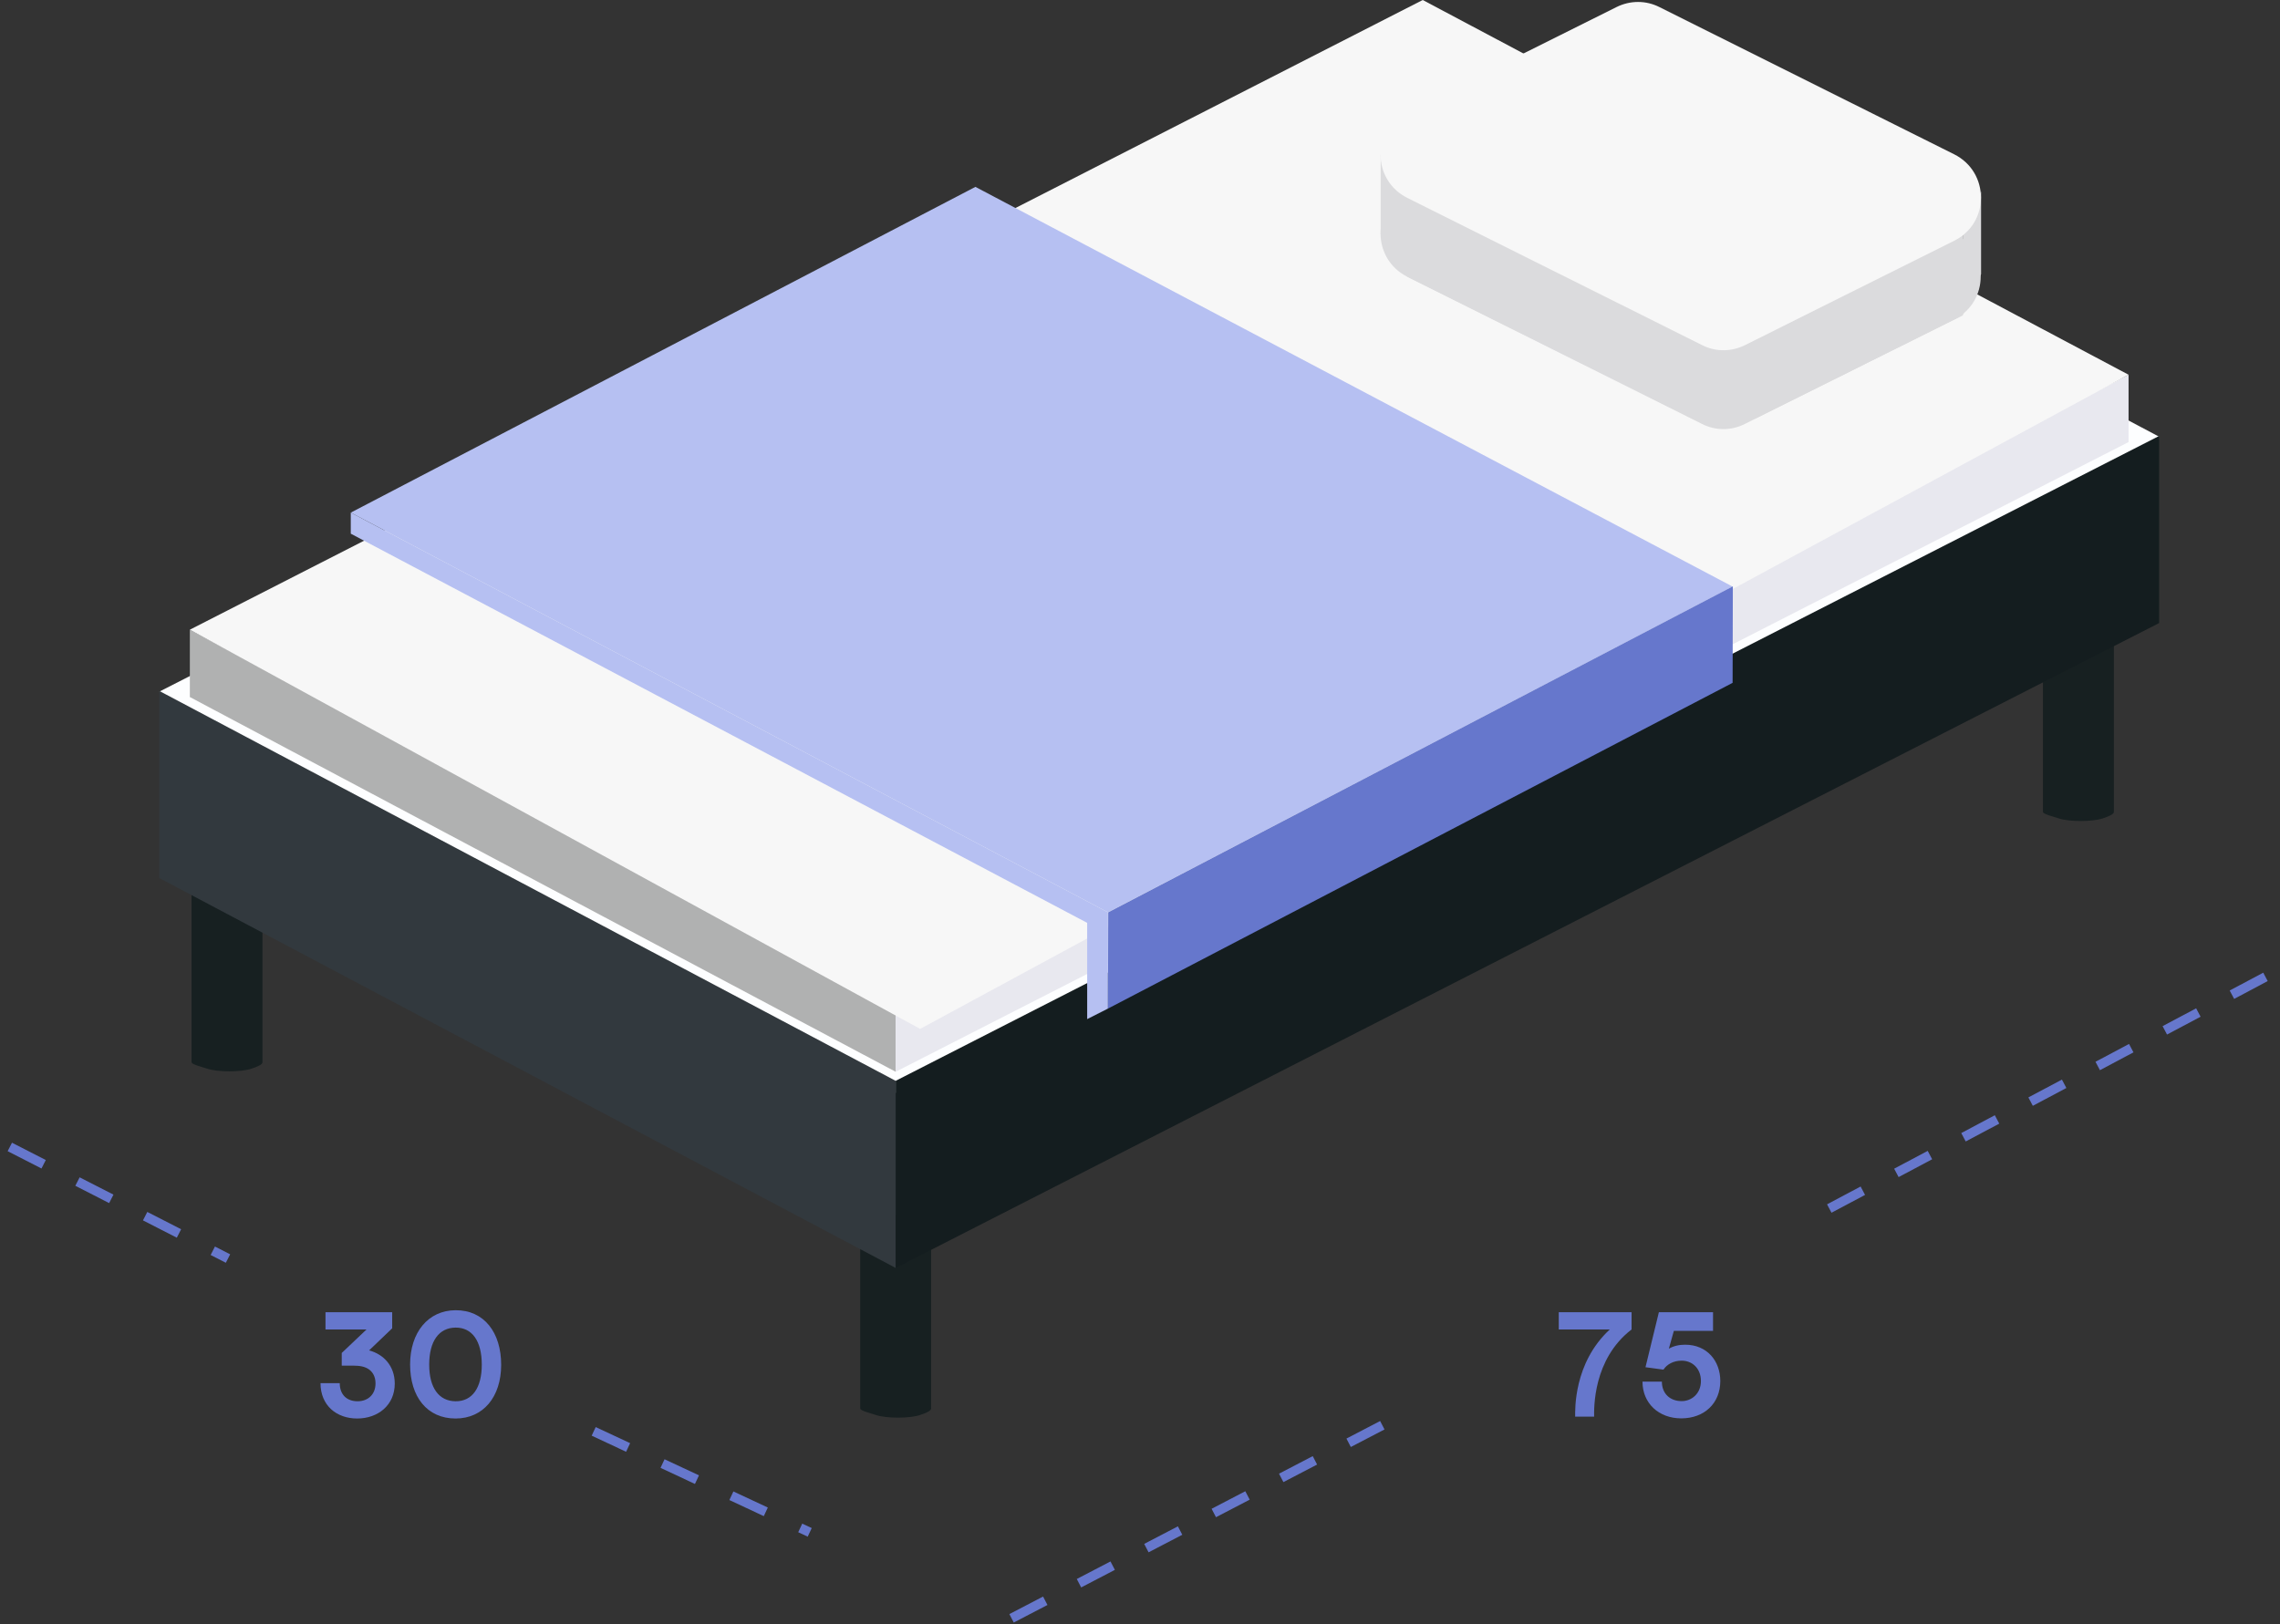 <svg xmlns="http://www.w3.org/2000/svg" width="240" height="171" viewBox="0 0 240 171" fill="none"><rect x="0" y="0" width="240" height="171" fill="#333333" stroke="none"/><g clip-path="url(#clip0)"><path d="M222.514 63.947V85.478C222.514 85.736 221.922 85.968 221.381 86.148C220.3 86.535 217.752 86.535 216.67 86.148C216.13 85.968 215.048 85.71 215.048 85.478V64.179L222.514 63.947Z" fill="#172021"></path><path d="M98.015 127.688V148.29C98.015 148.548 97.423 148.78 96.882 148.961C95.801 149.348 93.252 149.348 92.171 148.961C91.63 148.78 90.549 148.523 90.549 148.29V128.178L98.015 127.688Z" fill="#172021"></path><path d="M27.63 91.228V111.831C27.63 112.089 27.038 112.321 26.497 112.501C25.416 112.888 22.867 112.888 21.786 112.501C21.246 112.321 20.164 112.063 20.164 111.831V91.718L27.63 91.228Z" fill="#172021"></path><path d="M96.856 116.447L16.766 72.819L149.761 4.9L227.277 45.976L96.856 116.447Z" fill="#FDFEFF"></path><path d="M94.282 112.836L19.984 73.385V66.294L94.282 105.745V112.836Z" fill="#B0B1B1"></path><path d="M94.282 105.745V112.836L224.059 46.542V39.451L94.282 105.745Z" fill="#E8E8EF"></path><path d="M96.856 108.324L19.984 66.294L149.761 0L224.059 39.452L96.856 108.324Z" fill="#F7F7F7"></path><path d="M94.282 113.791L16.766 72.74V92.44L94.282 133.49V113.791Z" fill="#32393E"></path><path d="M94.282 113.79L227.277 45.898V65.597L94.282 133.49V113.79Z" fill="#141D1F"></path><path d="M179.161 44.634L148.139 29.137C144.38 27.255 144.38 21.891 148.139 20.035L170.15 9.05C171.592 8.328 173.265 8.328 174.681 9.05L205.678 24.547C209.436 26.43 209.436 31.793 205.678 33.65L183.666 44.634C182.25 45.356 180.577 45.356 179.161 44.634Z" fill="#DBDBDD"></path><path d="M178.569 44.273L148.139 29.137V16.373L178.569 31.509V44.273Z" fill="#DBDBDD"></path><path d="M145.333 24.651L148.139 29.138V20.784L145.333 16.297V24.651Z" fill="#DBDBDD"></path><path d="M184.722 31.329V44.092L206.604 33.211V20.447L184.722 31.329Z" fill="#DBDBDD"></path><path d="M208.535 20.165V28.855L206.604 33.212V24.523L208.535 20.165Z" fill="#DBDBDD"></path><path d="M179.161 36.332L148.139 20.835C144.38 18.953 144.38 13.589 148.139 11.733L170.15 0.748C171.592 0.026 173.265 0.026 174.681 0.748L205.703 16.245C209.462 18.127 209.462 23.491 205.703 25.347L183.692 36.332C182.25 37.054 180.577 37.054 179.161 36.332Z" fill="#F7F7F7"></path><path d="M116.628 106.184L114.44 107.292V97.159L36.924 56.186V53.968L116.628 96.05V106.184Z" fill="#B6C0F2"></path><path d="M116.628 96.05L36.924 53.968L102.675 19.674L182.379 61.755L116.628 96.05Z" fill="#B6C0F2"></path><path d="M116.654 96.051L116.628 106.185L182.379 71.89L182.405 61.731L116.654 96.051Z" fill="#6677CC"></path></g><line y1="-0.5" x2="52.74" y2="-0.5" transform="matrix(0.883 -0.469 0.468 0.884 192.789 127.677)" stroke="#6677CC" stroke-dasharray="4 4"></line><line y1="-0.5" x2="44.682" y2="-0.5" transform="matrix(0.887 -0.462 0.461 0.887 106.711 170.821)" stroke="#6677CC" stroke-dasharray="4 4"></line><line x1="62.494" y1="150.696" x2="85.234" y2="161.328" stroke="#6677CC" stroke-dasharray="4 4"></line><path d="M1.033 120.752L24 132.5" stroke="#6677CC" stroke-dasharray="4 4"></path><path d="M38.853 142.171L41.283 139.846V138.151H34.263V139.966H38.583L35.973 142.441V143.776H36.798C37.143 143.776 37.353 143.776 37.608 143.791C38.943 143.866 39.528 144.646 39.528 145.651C39.528 146.791 38.748 147.526 37.638 147.526C36.513 147.526 35.763 146.836 35.763 145.621H33.738C33.738 147.976 35.433 149.341 37.593 149.341C39.798 149.341 41.553 147.931 41.553 145.666C41.553 143.791 40.368 142.576 38.853 142.171ZM43.169 143.656C43.169 147.031 44.939 149.341 47.954 149.341C50.864 149.341 52.754 147.076 52.754 143.686C52.754 140.296 50.969 137.926 47.954 137.941C45.074 137.956 43.169 140.266 43.169 143.656ZM45.179 143.671C45.179 141.181 46.214 139.786 47.954 139.771C49.694 139.756 50.714 141.181 50.714 143.671C50.714 146.116 49.709 147.541 47.954 147.526C46.214 147.511 45.179 146.131 45.179 143.671Z" fill="#6677CC"></path><path d="M164.081 138.151V139.966H169.451C165.641 143.491 165.806 148.411 165.806 149.146H167.801C167.801 148.291 167.651 143.116 171.746 139.966V138.151H164.081ZM177.379 141.571C176.704 141.571 176.134 141.721 175.669 141.991L176.194 140.116H180.319V138.151H174.619L173.209 143.941L175.099 144.196C175.474 143.626 176.164 143.251 177.019 143.251C178.129 143.251 179.044 144.061 179.044 145.396C179.044 146.716 178.069 147.511 177.019 147.511C175.804 147.511 174.934 146.731 174.934 145.456H172.894C172.894 147.751 174.619 149.326 176.974 149.326C179.404 149.326 181.084 147.736 181.084 145.396C181.084 143.281 179.689 141.571 177.379 141.571Z" fill="#6677CC"></path><defs><clipPath id="clip0"><rect width="210.511" height="149.271" fill="white" transform="translate(16.766)"></rect></clipPath></defs></svg>
